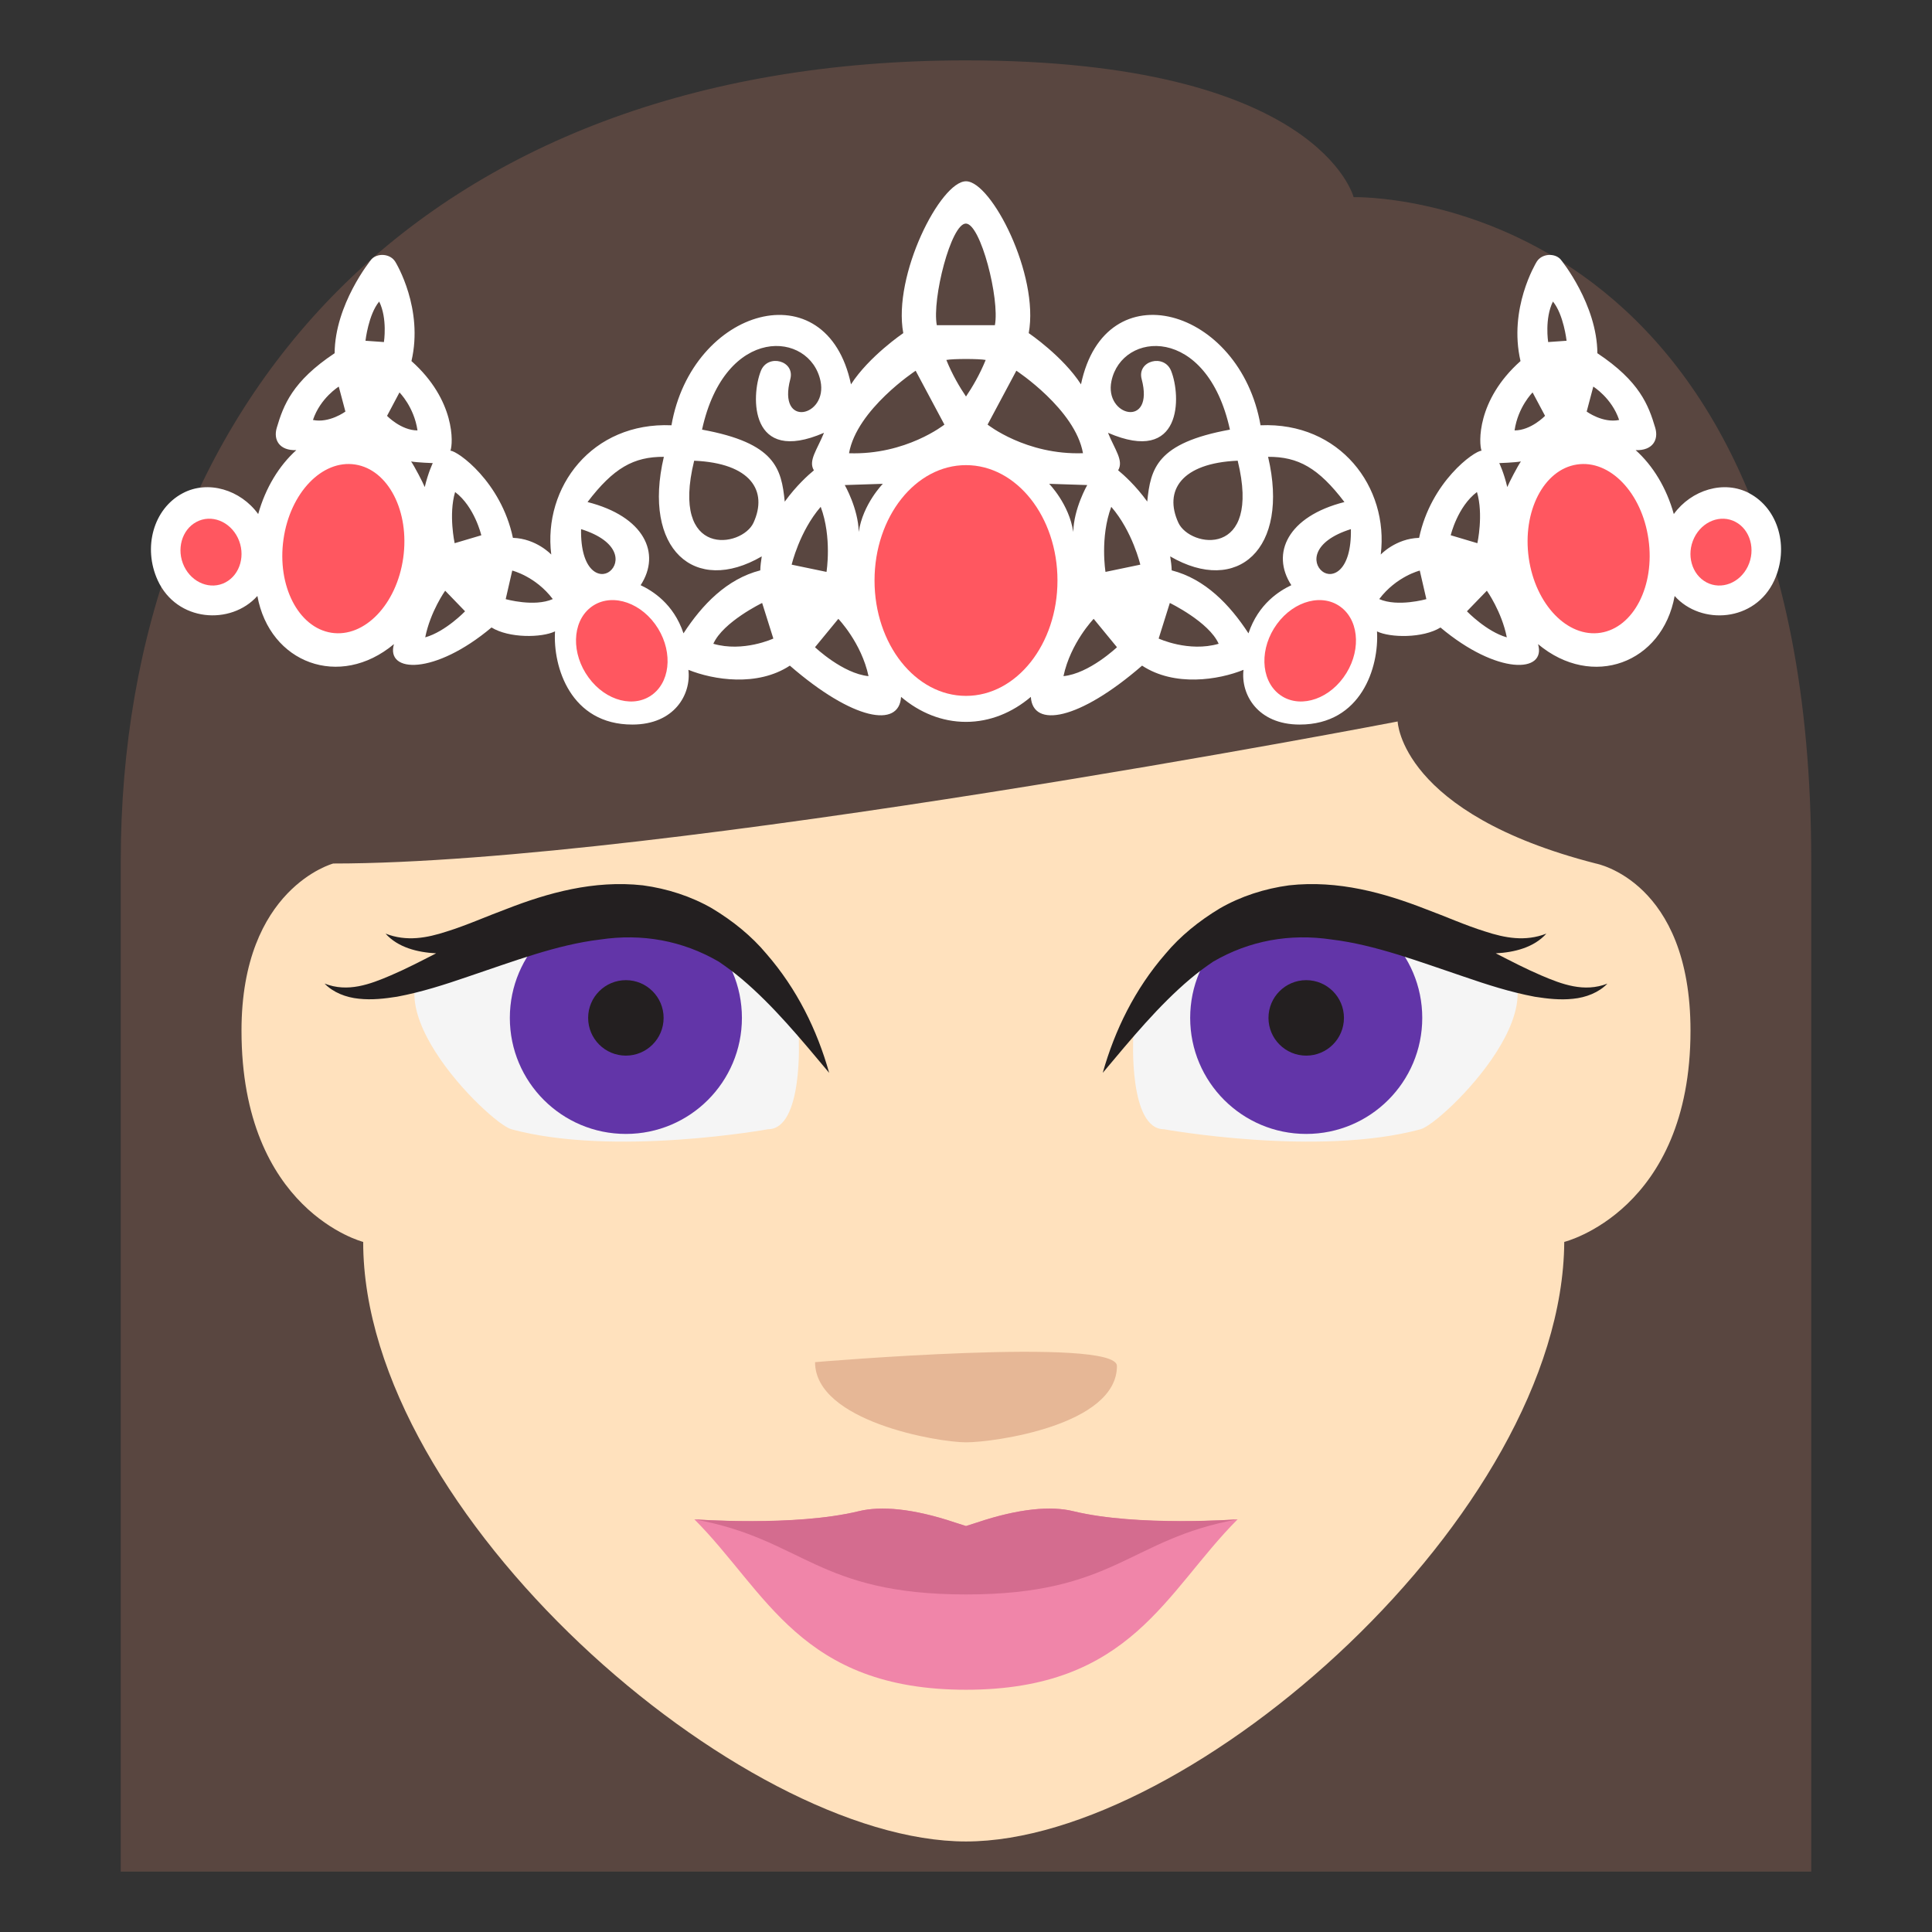 <svg xmlns="http://www.w3.org/2000/svg" viewBox="0 0 64 64" enable-background="new 0 0 64 64"><rect x="0" y="0" width="64" height="64" fill="#333333" stroke="none"/><path fill="#594640" d="M32,2C13.891,2,4,13.449,4,28.527V62h56V28.527C60,6.113,44.84,6.531,44.84,6.531S43.699,2,32,2z"/><path fill="#ffe1bd" d="m12.03 41.14c0 0-4.03-1.031-4.03-6.998 0-4.727 3.039-5.537 3.039-5.537 10.895 0 35.26-4.705 35.26-4.705s.092 3.047 6.566 4.705c0 0 3.135.578 3.135 5.537 0 5.967-4.182 6.998-4.182 6.998-.058 9-12.351 19.861-19.818 19.861s-19.969-10.859-19.969-19.861"/><path fill="#e6b796" d="m37 45.25c0 1.963-4.066 2.529-5 2.529s-5-.695-5-2.656c0 0 10-.851 10 .127"/><path fill="#f085a9" d="m35.551 50.06c-.727-.178-1.787-.094-3.186.375-.121.037-.244.078-.365.117-.123-.039-.244-.08-.365-.117-1.398-.469-2.461-.553-3.186-.375-2.164.527-5.447.27-5.447.27 2.385 2.387 3.52 5.645 8.998 5.645s6.611-3.258 8.998-5.645c0-.001-3.283.257-5.447-.27"/><path fill="#d46c8f" d="m35.551 50.06c-.727-.178-1.787-.094-3.186.375-.121.037-.244.078-.365.117-.123-.039-.244-.08-.365-.117-1.398-.469-2.461-.553-3.186-.375-2.125.518-5.461.268-5.447.27 3.602.648 4.051 2.488 8.998 2.488s5.396-1.84 8.998-2.488c.012-.003-3.322.247-5.447-.27"/><path fill="#fff" d="m57.948 16.339c-.837-.445-1.918-.115-2.501.69-.244-.875-.695-1.607-1.263-2.117.565.018.766-.344.648-.741-.222-.745-.511-1.536-1.917-2.47-.01-1.614-1.184-3.072-1.226-3.117-.195-.206-.615-.189-.785.088-.031.053-.939 1.551-.535 3.289-1.46 1.299-1.381 2.735-1.291 2.969-.237.004-1.678 1.027-2.068 2.887-.777.023-1.271.553-1.271.553.275-2.236-1.357-4.395-3.982-4.282-.676-3.891-5.146-5.185-5.948-1.356-.599-.93-1.731-1.697-1.731-1.697.353-1.928-1.236-5.03-2.078-5.03s-2.432 3.107-2.078 5.03c0 0-1.133.768-1.732 1.697-.803-3.828-5.271-2.534-5.947 1.356-2.626-.112-4.259 2.046-3.982 4.282 0 0-.494-.529-1.27-.553-.393-1.859-1.833-2.883-2.07-2.887.091-.233.17-1.67-1.291-2.969.405-1.738-.503-3.236-.535-3.289-.17-.277-.59-.294-.785-.088-.042.045-1.215 1.503-1.225 3.117-1.406.934-1.695 1.725-1.917 2.47-.118.397.083.759.647.741-.566.51-1.018 1.242-1.262 2.117-.583-.806-1.665-1.136-2.501-.69-.972.515-1.324 1.798-.828 2.884.633 1.383 2.426 1.498 3.302.519.406 2.228 2.727 3.097 4.524 1.595-.28.967 1.353 1.028 3.232-.551.584.359 1.662.342 2.104.129-.073 1.175.514 3.087 2.561 3.087 1.402 0 1.955-1.01 1.857-1.813.828.335 2.285.568 3.361-.139 2.098 1.82 3.623 2.076 3.684 1.035.612.52 1.353.828 2.15.828s1.538-.309 2.149-.828c.062 1.041 1.586.785 3.685-1.035 1.076.707 2.533.474 3.36.139-.096.803.457 1.813 1.861 1.813 2.046 0 2.632-1.912 2.561-3.086.44.213 1.519.23 2.103-.129 1.88 1.579 3.514 1.518 3.232.551 1.798 1.502 4.119.633 4.525-1.595.875.979 2.668.864 3.301-.519.496-1.085.144-2.368-.828-2.883m-47.581-2.429c.244-.729.855-1.105.855-1.105l.22.827c0 0-.533.391-1.075.278m2.351-2.581l-.611-.043c0 0 .097-.87.454-1.299.279.566.157 1.342.157 1.342m.104 2.444l.411-.775c0 0 .482.477.597 1.258-.545.001-1.01-.483-1.01-.483m.798 1.512c.222.037.718.054.718.054s-.152.312-.266.794c-.051-.133-.348-.705-.452-.848m.468 5.826c.17-.856.661-1.545.661-1.545l.659.682c0 0-.647.674-1.32.863m.975-3.119c0 0-.207-.949.015-1.695.646.486.868 1.433.868 1.433l-.883.262m1.691 1.853l.217-.946c0 0 .773.19 1.343.944-.615.271-1.56.002-1.56.002m22.283-2.531c-.486-1.057.09-1.975 1.965-2.055.8 3.257-1.585 2.882-1.965 2.055m-7.04-9.91c.49 0 1.127 2.499.962 3.367h-1.924c-.165-.868.472-3.367.962-3.367m-9 7.856c1.875.08 2.45.998 1.965 2.055-.38.826-2.766 1.201-1.965-2.055m-2.793 3.662c-.327.262-.979.004-.953-1.396 1.287.404 1.292 1.124.953 1.396m2.44 2.056c-.33-.985-1.033-1.411-1.42-1.595.688-1.055.118-2.278-1.759-2.754.859-1.129 1.53-1.504 2.528-1.498-.719 3.057 1.02 4.591 3.243 3.298-.023.154-.046.311-.049.463-1.108.285-1.924 1.135-2.543 2.086m.988.346c.322-.725 1.617-1.352 1.617-1.352l.371 1.179c0 0-.996.462-1.988.173m2.365-4.711c-.109-1.093-.31-1.94-2.739-2.383.765-3.49 3.575-3.266 3.924-1.612.249 1.176-1.438 1.585-1-.062.162-.611-.746-.85-.975-.272-.332.829-.383 3.124 2.091 2.051-.226.56-.529.923-.335 1.244-.18.148-.583.507-.963 1.034m1.189.174c.378 1.014.192 2.156.192 2.156l-1.154-.24c0 0 .257-1.101.962-1.916m-.189 4.651l.773-.94c0 0 .765.793 1 1.898-.855-.085-1.773-.958-1.773-.958m1.449-3.819c-.016-.773-.463-1.553-.463-1.553l1.261-.041c0 0-.663.674-.798 1.594m-.322-2.607c.256-1.452 2.207-2.733 2.207-2.733l.953 1.785c0-.001-1.272 1.012-3.16.948m3.875-1.879c-.205-.303-.453-.72-.651-1.211.229-.043 1.073-.043 1.303 0-.199.491-.447.908-.652 1.211m.715.93l.953-1.785c0 0 1.951 1.281 2.207 2.733-1.888.065-3.16-.948-3.16-.948m2.04 1.962l1.261.041c0 0-.447.779-.463 1.553-.136-.92-.798-1.594-.798-1.594m.474 6.371c.235-1.105 1-1.898 1-1.898l.772.94c0 0-.917.873-1.772.958m1.392-3.453c0 0-.187-1.143.191-2.156.705.814.962 1.916.962 1.916l-1.153.24m.418-3.364c.193-.321-.109-.685-.335-1.244 2.473 1.073 2.423-1.222 2.091-2.051-.229-.577-1.138-.339-.976.272.436 1.646-1.251 1.237-1 .062.35-1.653 3.159-1.878 3.924 1.612-2.429.442-2.629 1.29-2.739 2.383-.379-.527-.782-.886-.962-1.034m1.34 5.572l.37-1.179c0 0 1.296.627 1.618 1.352-.993.289-1.988-.173-1.988-.173m4.395-1.768c-.386.184-1.089.609-1.42 1.595-.619-.95-1.435-1.801-2.543-2.086-.004-.152-.025-.309-.05-.463 2.225 1.293 3.962-.241 3.243-3.298.999-.006 1.67.369 2.529 1.498-1.876.475-2.446 1.699-1.759 2.754m1.022-.461c-.341-.271-.335-.992.951-1.396.026 1.4-.626 1.658-.951 1.396m1.89.921c.57-.754 1.343-.944 1.343-.944l.218.946c-.001 0-.946.269-1.561-.002m3.237-3.546c.222.746.014 1.695.014 1.695l-.883-.263c0 0 .223-.946.869-1.432m-.332 3.951l.66-.682c0 0 .491.688.661 1.545-.673-.189-1.321-.863-1.321-.863m1.336-4.115c-.112-.482-.265-.794-.265-.794s.496-.017.717-.054c-.104.143-.4.715-.452.848m.242-1.877c.114-.781.597-1.258.597-1.258l.413.775c0 0-.464.484-1.01.483m1.113-2.927c0 0-.123-.776.158-1.342.355.429.452 1.299.452 1.299l-.61.043m1.276 2.303l.219-.827c0 0 .612.376.856 1.105-.542.113-1.075-.278-1.075-.278"/><g fill="#ff5760"><path d="m56.53 19.292c-.492-.261-.676-.921-.409-1.474.267-.551.88-.791 1.371-.529.489.259.673.92.408 1.473-.265.551-.879.789-1.37.53"/><path d="m44.502 22.444c-.574.788-1.537 1.031-2.146.54-.605-.488-.632-1.525-.055-2.313.576-.786 1.536-1.029 2.145-.539.608.489.632 1.526.056 2.312"/><path d="m54.608 17.865c.219 1.538-.493 2.925-1.586 3.096-1.096.17-2.161-.938-2.38-2.477-.217-1.541.495-2.927 1.591-3.096 1.094-.171 2.159.938 2.375 2.477"/><path d="m7.47 19.292c.492-.261.675-.921.409-1.474-.267-.551-.88-.791-1.371-.529-.49.259-.673.92-.408 1.473.266.551.879.789 1.37.53"/><ellipse cx="32" cy="19.23" rx="3.03" ry="3.822"/><path d="m19.498 22.444c.574.788 1.536 1.031 2.145.54.606-.488.632-1.525.056-2.313-.577-.786-1.537-1.029-2.146-.539-.608.489-.632 1.526-.055 2.312"/><path d="m9.391 17.865c-.219 1.538.493 2.925 1.588 3.096 1.095.17 2.16-.938 2.378-2.477.218-1.541-.494-2.927-1.589-3.096-1.095-.171-2.16.938-2.377 2.477"/></g><path fill="#f5f5f5" d="m38.56 37.408c-1.174 0-1.02-3.037-1.02-3.037 3.609-8.06 11.645-2.961 11.645-2.961 3.125 1.396-1.4 5.805-2.125 5.998-3.403.922-8.5 0-8.5 0"/><circle fill="#6235a8" cx="43.27" cy="33.719" r="3.844"/><g fill="#231f20"><circle cx="43.27" cy="33.719" r="1.25"/><path d="m51.05 32.31c-.502-.214-.999-.473-1.501-.73.623-.031 1.269-.196 1.676-.653-.698.274-1.374.143-2.024-.069-.656-.203-1.306-.497-1.988-.749-1.348-.525-2.882-.962-4.512-.781-.802.108-1.598.362-2.295.765-.688.414-1.309.916-1.802 1.508-1.01 1.163-1.675 2.521-2.074 3.938.946-1.129 1.856-2.232 2.896-3.11.246-.207.5-.396.76-.572 1.202-.701 2.547-.941 3.928-.734 1.441.174 2.885.729 4.387 1.233.752.258 1.523.509 2.344.663.41.064.836.114 1.264.067.426-.041.855-.207 1.138-.502-.77.3-1.504.023-2.197-.274"/></g><path fill="#f5f5f5" d="m25.44 37.408c1.174 0 1.02-3.037 1.02-3.037-3.609-8.06-11.645-2.961-11.645-2.961-3.125 1.396 1.4 5.805 2.125 5.998 3.403.922 8.5 0 8.5 0"/><circle fill="#6235a8" cx="20.733" cy="33.719" r="3.844"/><g fill="#231f20"><circle cx="20.733" cy="33.719" r="1.25"/><path d="m12.947 32.31c.502-.214.999-.473 1.501-.73-.623-.031-1.269-.196-1.676-.653.698.274 1.374.143 2.024-.069.656-.203 1.306-.497 1.988-.749 1.348-.525 2.882-.962 4.512-.781.802.108 1.598.362 2.295.765.688.414 1.309.916 1.802 1.508 1.01 1.163 1.675 2.521 2.074 3.938-.946-1.129-1.856-2.232-2.896-3.11-.246-.207-.5-.396-.76-.572-1.202-.701-2.547-.941-3.928-.734-1.44.171-2.883.727-4.385 1.231-.752.258-1.523.509-2.344.663-.41.064-.836.114-1.264.067-.426-.041-.855-.207-1.138-.502.768.302 1.502.025 2.195-.272"/></g></svg>